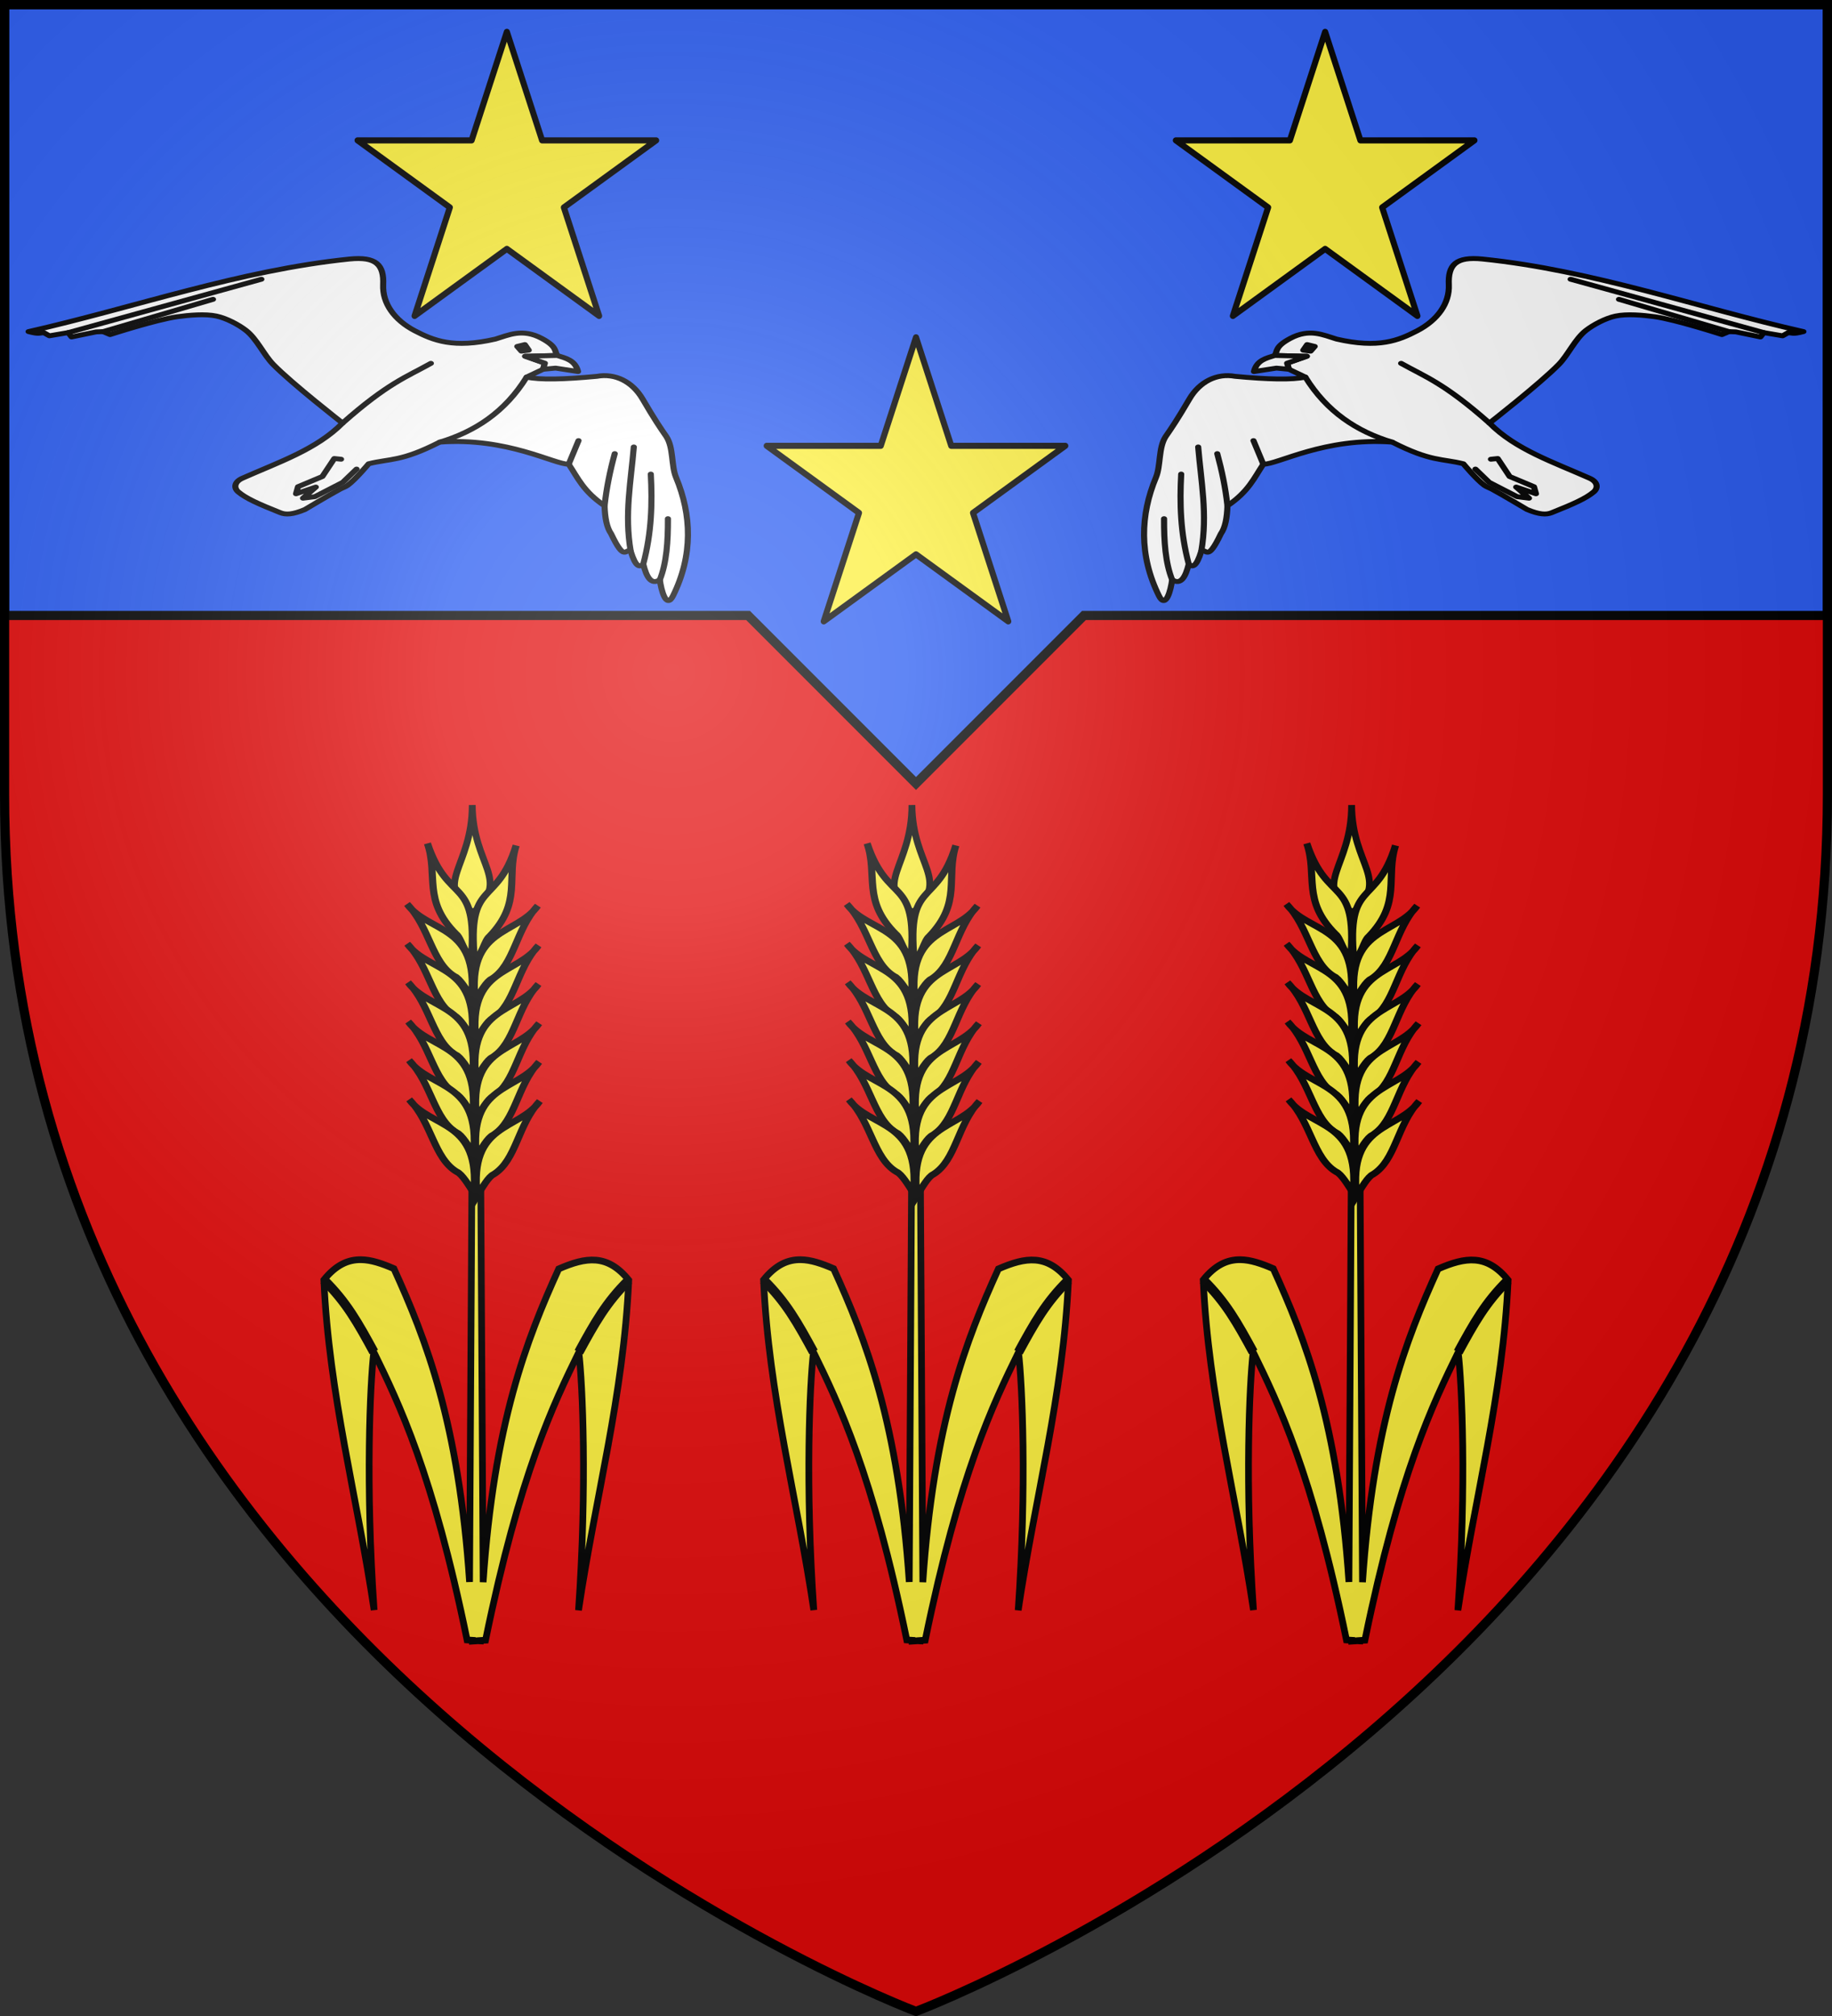 <?xml version="1.0" encoding="UTF-8" standalone="no"?>
<svg
   xmlns:dc="http://purl.org/dc/elements/1.1/"
   xmlns:cc="http://creativecommons.org/ns#"
   xmlns:rdf="http://www.w3.org/1999/02/22-rdf-syntax-ns#"
   xmlns:svg="http://www.w3.org/2000/svg"
   xmlns="http://www.w3.org/2000/svg"
   xmlns:xlink="http://www.w3.org/1999/xlink"
   xmlns:sodipodi="http://sodipodi.sourceforge.net/DTD/sodipodi-0.dtd"
   xmlns:inkscape="http://www.inkscape.org/namespaces/inkscape"
   width="600"
   height="660"
   viewBox="0 0 600 660"
   id="svg2"
   sodipodi:version="0.32"
   inkscape:version="0.46"
   sodipodi:docname="Blason_Cauville-sur-Mer-A.svg"
   inkscape:output_extension="org.inkscape.output.svg.inkscape"
   version="1.0">
  <rect x="0" y="0" width="600" height="660" fill="#333333" stroke="none"/>
  <sodipodi:namedview
     inkscape:window-height="977"
     inkscape:window-width="1280"
     inkscape:pageshadow="2"
     inkscape:pageopacity="0.0"
     guidetolerance="10.0"
     gridtolerance="10.0"
     objecttolerance="10.0"
     borderopacity="1.0"
     bordercolor="#666666"
     pagecolor="#ffffff"
     id="base"
     showgrid="false"
     inkscape:zoom="1.1621212"
     inkscape:cx="300"
     inkscape:cy="330"
     inkscape:window-x="-4"
     inkscape:window-y="-4"
     inkscape:current-layer="layer4"
     inkscape:object-nodes="true"
     inkscape:window-maximized="1" />
  <defs
     id="defs4">
    <radialGradient
       id="Gradient1"
       gradientUnits="userSpaceOnUse"
       cx="-80"
       cy="-80"
       r="405">
      <stop
         style="stop-color:#fff;stop-opacity:0.31"
         offset="0"
         id="stop7" />
      <stop
         style="stop-color:#fff;stop-opacity:0.25"
         offset="0.19"
         id="stop9" />
      <stop
         style="stop-color:#6b6b6b;stop-opacity:0.125"
         offset="0.6"
         id="stop11" />
      <stop
         style="stop-color:#000;stop-opacity:0.125"
         offset="1"
         id="stop13" />
    </radialGradient>
    <clipPath
       id="shield_cut">
      <path
         id="shield"
         d="M -298.5,-298.5 L 298.5,-298.5 L 298.5,-40 C 298.5,246.31 0,358.5 0,358.5 C 0,358.5 -298.5,246.31 -298.5,-40 L -298.5,-298.5 z" />
    </clipPath>
    <g
       id="s">
      <g
         id="c">
        <path
           transform="matrix(0.951,0.309,-0.309,0.951,0,-1)"
           d="M 0,0 L 0,1 L 0.5,1 L 0,0 z"
           id="t" />
        <use
           height="540"
           width="810"
           y="0"
           x="0"
           id="use2144"
           transform="scale(-1,1)"
           xlink:href="#t" />
      </g>
      <g
         id="a">
        <use
           height="540"
           width="810"
           y="0"
           x="0"
           id="use2147"
           transform="matrix(0.309,0.951,-0.951,0.309,0,0)"
           xlink:href="#c" />
        <use
           height="540"
           width="810"
           y="0"
           x="0"
           id="use2149"
           transform="matrix(-0.809,0.588,-0.588,-0.809,0,0)"
           xlink:href="#c" />
      </g>
      <use
         height="540"
         width="810"
         y="0"
         x="0"
         id="use2151"
         transform="scale(-1,1)"
         xlink:href="#a" />
    </g>
    <g
       id="f">
      <rect
         width="100"
         height="60"
         x="-50"
         y="-30"
         style="fill:#28166f"
         id="rect1964" />
      <g
         transform="translate(0,-20)"
         style="fill:#ffffff"
         id="g1966">
        <path
           d="M -1.212,27.818 C -1.212,22.175 -2.091,20.471 -4.542,13.98 C -5.709,10.888 -5.024,7.103 -2.858,3.601 C -2.082,2.346 -1.114,1.214 0,0 C 1.114,1.214 2.082,2.346 2.858,3.601 C 5.024,7.103 5.709,10.888 4.542,13.98 C 2.091,20.471 1.212,22.175 1.212,27.818 L -1.212,27.818 z"
           id="path1968" />
        <path
           d="M 2.922,27.672 C 2.922,21.721 5.239,17.829 8.501,16.66 C 9.949,16.141 11.808,16.387 13.519,18.107 C 15.638,20.236 16.255,26.1 10.036,27.228 C 10.694,26.272 10.655,24.147 9.322,23.441 C 8.331,22.916 7.209,23.188 6.646,23.564 C 5.822,24.116 4.917,25.67 4.967,27.672 L 2.922,27.672 z"
           id="rwi" />
        <path
           d="M 1.777,30.183 C 1.79,32.191 2.795,33.518 4.516,34.257 C 4.295,34.955 3.257,36.378 1.831,36.281 C 1.55,37.787 1.282,38.632 0,40 C -1.282,38.632 -1.55,37.787 -1.831,36.281 C -3.257,36.378 -4.295,34.955 -4.516,34.257 C -2.795,33.518 -1.79,32.191 -1.777,30.183 L 1.777,30.183 z"
           id="path1971" />
        <use
           transform="scale(-1,1)"
           id="use1973"
           x="0"
           y="0"
           width="800"
           height="400"
           xlink:href="#rwi" />
        <rect
           width="15.846"
           height="3.218"
           x="-7.923"
           y="27.331"
           id="rect1975" />
      </g>
    </g>
    <linearGradient
       id="linearGradient2893">
      <stop
         id="stop2895"
         offset="0"
         style="stop-color:white;stop-opacity:0.314;" />
      <stop
         style="stop-color:white;stop-opacity:0.251;"
         offset="0.19"
         id="stop2897" />
      <stop
         id="stop2901"
         offset="0.6"
         style="stop-color:#6b6b6b;stop-opacity:0.125;" />
      <stop
         id="stop2899"
         offset="1"
         style="stop-color:black;stop-opacity:0.125;" />
    </linearGradient>
    <radialGradient
       inkscape:collect="always"
       xlink:href="#linearGradient2893"
       id="radialGradient5354"
       gradientUnits="userSpaceOnUse"
       gradientTransform="matrix(1.353,0,0,1.349,-77.629,-85.747)"
       cx="221.445"
       cy="226.331"
       fx="221.445"
       fy="226.331"
       r="300" />
    <radialGradient
       r="300"
       fy="200.448"
       fx="285.186"
       cy="200.448"
       cx="285.186"
       gradientTransform="matrix(1.551,0,0,1.35,-227.894,-51.264)"
       gradientUnits="userSpaceOnUse"
       id="radialGradient11919"
       xlink:href="#linearGradient2893"
       inkscape:collect="always" />
  </defs>
  <g
     id="layer4"
     inkscape:label="Fond écu"
     inkscape:groupmode="layer"
     transform="translate(300,300)">
    <use
       xlink:href="#shield"
       id="use18"
       style="fill:#e20909"
       x="0"
       y="0"
       width="600"
       height="660" />
    <path
       style="fill:#2b5df2;fill-opacity:1;fill-rule:nonzero;stroke:#000000;stroke-width:3;stroke-opacity:1.0"
       d="M 1.5 1.5 L 1.5 201.5 L 245 201.5 L 300 256.5 L 355 201.5 L 598.5 201.5 L 598.5 1.5 L 1.5 1.5 z "
       transform="translate(-300,-300)"
       id="rect2842" />
    <g
       transform="matrix(0.956,0.234,-0.292,0.765,-242.607,-343.893)"
       id="g5478">
      <path
         style="fill:#ffffff;fill-opacity:1;stroke:#000000;stroke-width:2;stroke-linecap:round;stroke-linejoin:round;stroke-miterlimit:4;stroke-dasharray:none;stroke-opacity:1"
         d="M 565.796,26.215 C 529.411,26.969 492.522,22.426 456.649,28.559 C 447.793,30.073 446.465,34.223 449.094,41.844 C 451.573,49.032 449.848,56.757 444.666,62.944 C 440.03,68.479 434.713,73.647 420.44,73.885 C 415.838,73.601 410.63,72.158 405.788,78.118 C 401.995,82.789 403.362,84.203 403.025,86.223 L 413.156,83.46 L 407.815,88.065 L 409.104,90.275 L 415.183,91.749 C 411.504,94.161 403.626,96.274 393.079,98.196 C 386.984,98.639 382.581,103.666 381.474,111.458 C 380.178,120.555 379.341,124.604 378.527,128.404 C 377.561,133.5 380.501,140.252 380.369,145.351 C 379.951,161.471 384.311,177.43 395.473,191.4 C 399.308,196.2 398.451,187.762 397.684,183.848 C 401.034,185.199 401.56,181.605 400.999,176.112 C 402.584,177.172 403.758,176.585 403.394,169.849 C 404.671,168.067 406.593,173.957 407.446,161.192 C 408.077,158.384 407.488,154.356 406.157,149.587 C 411.084,141.953 411.188,136.127 412.42,129.878 C 416.94,128.648 428.391,113.425 450.18,108.879 C 464.634,112.9 467.666,110.495 475.047,110.537 C 475.047,110.537 481.199,115.561 484.257,116.984 C 485.035,117.346 486.199,117.471 487.02,117.721 C 491.099,118.962 500.466,122.326 500.466,122.326 C 505.009,123.185 507.152,122.566 508.571,121.221 C 514.473,115.623 517.639,112.302 519.254,109.064 C 520.214,107.14 519.43,104.754 516.307,104.09 C 503.209,101.304 489.616,99.942 478.362,92.117 C 478.362,92.117 489.537,71.736 493.098,62.461 C 494.867,57.855 495.153,50.95 497.519,46.62 C 499.152,43.632 502.185,39.955 505.071,38.147 C 508.333,36.104 513.595,35.132 517.412,34.647 C 524.322,33.77 540.621,35.2 540.621,35.2 L 542.463,33.358 L 544.674,32.805 L 552.963,32.437 L 553.515,30.411 L 559.778,29.858 L 561.067,28.201 C 562.544,27.638 562.577,28.519 565.796,26.215 z"
         id="path5424"
         sodipodi:nodetypes="cssscsccccccccssccccccccsssssscsssscccccccc" />
      <path
         style="fill:none;fill-opacity:1;stroke:#000000;stroke-width:2;stroke-linecap:round;stroke-linejoin:round;stroke-miterlimit:4;stroke-dasharray:none;stroke-opacity:1"
         d="M 478.362,92.117 C 459.319,80.768 452.884,80.225 443.549,77.197"
         id="path5426"
         sodipodi:nodetypes="cc" />
      <path
         style="fill:none;fill-opacity:1;stroke:#000000;stroke-width:2;stroke-linecap:round;stroke-linejoin:round;stroke-miterlimit:4;stroke-dasharray:none;stroke-opacity:1"
         d="M 415.183,91.749 C 426.056,103.272 437.835,108.149 450.18,108.879"
         id="path5428"
         sodipodi:nodetypes="cc" />
      <path
         style="fill:none;fill-opacity:1;stroke:#000000;stroke-width:2;stroke-linecap:round;stroke-linejoin:round;stroke-miterlimit:4;stroke-dasharray:none;stroke-opacity:1"
         d="M 479.468,111.458 L 485.362,115.326 L 495.861,118.273 L 499.729,117.721 L 494.388,114.589 L 501.387,115.326 L 499.914,112.747 L 491.072,111.09 L 485.178,105.195 L 483.152,106.116"
         id="path5430" />
      <path
         sodipodi:nodetypes="cc"
         style="fill:none;fill-opacity:1;stroke:#000000;stroke-width:2;stroke-linecap:round;stroke-linejoin:round;stroke-miterlimit:4;stroke-dasharray:none;stroke-opacity:1"
         d="M 542.463,33.358 L 504.159,31.264"
         id="path5432" />
      <path
         style="fill:none;fill-opacity:1;stroke:#000000;stroke-width:2;stroke-linecap:round;stroke-linejoin:round;stroke-miterlimit:4;stroke-dasharray:none;stroke-opacity:1"
         d="M 553.515,30.411 L 486.605,28.038"
         id="path5434" />
      <path
         style="fill:none;fill-opacity:1;stroke:#000000;stroke-width:2;stroke-linecap:round;stroke-linejoin:round;stroke-miterlimit:4;stroke-dasharray:none;stroke-opacity:1"
         d="M 397.684,183.848 C 393.535,177.871 390.527,169.611 387.841,160.709"
         id="path5436"
         sodipodi:nodetypes="cc" />
      <path
         style="fill:none;fill-opacity:1;stroke:#000000;stroke-width:2;stroke-linecap:round;stroke-linejoin:round;stroke-miterlimit:4;stroke-dasharray:none;stroke-opacity:1"
         d="M 400.999,176.112 C 394.598,164.612 390.867,153.113 387.878,141.614"
         id="path5438"
         sodipodi:nodetypes="cc" />
      <path
         style="fill:none;fill-opacity:1;stroke:#000000;stroke-width:2;stroke-linecap:round;stroke-linejoin:round;stroke-miterlimit:4;stroke-dasharray:none;stroke-opacity:1"
         d="M 403.394,169.849 C 400.989,154.802 394.937,142.49 389.962,129.371"
         id="path5440"
         sodipodi:nodetypes="cc" />
      <path
         style="fill:none;fill-opacity:1;stroke:#000000;stroke-width:2;stroke-linecap:round;stroke-linejoin:round;stroke-miterlimit:4;stroke-dasharray:none;stroke-opacity:1"
         d="M 406.157,149.587 C 403.392,142.733 400.193,136.313 396.735,130.152"
         id="path5442"
         sodipodi:nodetypes="cc" />
      <path
         style="fill:none;fill-opacity:1;stroke:#000000;stroke-width:2;stroke-linecap:round;stroke-linejoin:round;stroke-miterlimit:4;stroke-dasharray:none;stroke-opacity:1"
         d="M 412.42,129.878 L 406.525,121.589"
         id="path5444" />
      <path
         style="fill:#ffffff;fill-opacity:1;stroke:#000000;stroke-width:2;stroke-linecap:round;stroke-linejoin:round;stroke-miterlimit:4;stroke-dasharray:none;stroke-opacity:1"
         d="M 403.025,86.223 C 400.655,88.15 397.951,89.744 398.42,94.512 L 405.052,91.012 L 409.104,90.275 L 407.815,88.065 L 413.156,83.46 L 403.025,86.223 z"
         id="path5446"
         sodipodi:nodetypes="ccccccc" />
      <path
         style="fill:#000000;fill-opacity:1;stroke:#000000;stroke-width:2;stroke-linecap:round;stroke-linejoin:round;stroke-miterlimit:4;stroke-dasharray:none;stroke-opacity:1"
         d="M 411.314,81.434 L 411.867,78.855 L 414.446,78.855 L 413.714,81.117 L 411.314,81.434 z"
         id="path5448"
         sodipodi:nodetypes="ccccc" />
    </g>
    <use
       x="0"
       y="0"
       xlink:href="#g5478"
       id="use4226"
       transform="matrix(-1,0,0,1,-8e-4,0)"
       width="600"
       height="660" />
  </g>
  <g
     id="layer3"
     inkscape:label="Meubles"
     inkscape:groupmode="layer"
     transform="translate(300,300)">
    <g
       id="g4057"
       transform="matrix(1.1,0,0,1.1,-2.758,3.159)">
      <path
         sodipodi:nodetypes="cccccccccccccccccccccc"
         id="path4232"
         d="M -31.804,99.31 C -35.705,99.255 -39.302,100.888 -42.884,105.322 C -41.328,139.721 -32.95,169.881 -27.924,203.583 C -30.518,166.242 -29.132,136.396 -28.024,126.767 C -20.543,142.066 -10.44,162.812 -0.244,212.478 L 1.356,212.583 L 1.356,212.829 L 2.996,212.724 L 3.656,212.759 L 3.656,212.654 L 5.256,212.548 C 15.453,162.883 25.556,142.137 33.036,126.837 C 34.145,136.466 35.531,166.312 32.936,203.654 C 37.963,169.951 46.341,139.791 47.896,105.392 C 41.529,97.509 35.134,98.523 27.036,102.052 C 17.492,123.021 7.75,148.026 4.536,195.287 L 3.796,70.794 L 3.796,70.654 L 1.216,70.724 L 0.496,195.216 C -2.717,147.956 -12.48,122.95 -22.024,101.982 C -25.566,100.438 -28.769,99.353 -31.804,99.31 z"
         style="fill:#fcef3c;fill-opacity:1;fill-rule:evenodd;stroke:#000000;stroke-width:2;stroke-linecap:butt;stroke-linejoin:miter;stroke-miterlimit:4;stroke-dasharray:none;stroke-opacity:1" />
      <g
         id="g4038">
        <path
           sodipodi:nodetypes="ccc"
           id="path4236"
           d="M 1.295,-36.009 C 1.276,-17.187 -10.779,-12.791 1.574,-3.928 C 12.986,-14.048 1.462,-17.683 1.295,-36.009 z"
           style="fill:#fcef3c;fill-opacity:1;fill-rule:evenodd;stroke:#000000;stroke-width:2.021;stroke-linecap:butt;stroke-linejoin:miter;stroke-miterlimit:4;stroke-dasharray:none;stroke-opacity:1;display:inline" />
        <g
           style="fill:#fcef3c;fill-opacity:1;stroke:#000000;stroke-width:3;stroke-miterlimit:4;stroke-dasharray:none;stroke-opacity:1"
           id="g4238"
           transform="matrix(-0.532,-0.423,-0.47,0.479,729.977,415.015)">
          <path
             style="fill:#fcef3c;fill-opacity:1;fill-rule:evenodd;stroke:#000000;stroke-width:3;stroke-linecap:butt;stroke-linejoin:miter;stroke-miterlimit:4;stroke-dasharray:none;stroke-opacity:1;display:inline"
             d="M 1210.439,152.46 C 1197.194,179.709 1215.893,177.593 1188.216,204.048 C 1187.083,200.671 1191.132,194.461 1190.767,191.706 C 1190.905,170.547 1203.815,166.49 1210.439,152.46 z"
             id="path4240"
             sodipodi:nodetypes="cccc" />
          <path
             style="fill:#fcef3c;fill-opacity:1;fill-rule:evenodd;stroke:#000000;stroke-width:3;stroke-linecap:butt;stroke-linejoin:miter;stroke-miterlimit:4;stroke-dasharray:none;stroke-opacity:1;display:inline"
             d="M 1185.042,167.54 C 1182.511,183.677 1200.814,194.656 1175.518,217.937 C 1176.428,213.842 1177.93,207.94 1176.979,205.82 C 1174.191,194.476 1184.718,181.959 1185.042,167.54 z"
             id="path4242"
             sodipodi:nodetypes="cccc" />
          <path
             style="fill:#fcef3c;fill-opacity:1;fill-rule:evenodd;stroke:#000000;stroke-width:3;stroke-linecap:butt;stroke-linejoin:miter;stroke-miterlimit:4;stroke-dasharray:none;stroke-opacity:1;display:inline"
             d="M 1172.578,181.23 C 1170.047,197.368 1188.35,208.347 1163.054,231.627 C 1163.964,227.532 1165.466,221.63 1164.515,219.51 C 1161.727,208.166 1172.254,195.65 1172.578,181.23 z"
             id="path4244"
             sodipodi:nodetypes="cccc" />
          <path
             style="fill:#fcef3c;fill-opacity:1;fill-rule:evenodd;stroke:#000000;stroke-width:3;stroke-linecap:butt;stroke-linejoin:miter;stroke-miterlimit:4;stroke-dasharray:none;stroke-opacity:1;display:inline"
             d="M 1160.673,194.722 C 1158.142,210.86 1176.446,221.839 1151.149,245.119 C 1152.06,241.024 1153.561,235.122 1152.61,233.002 C 1149.822,221.658 1160.349,209.142 1160.673,194.722 z"
             id="path4246"
             sodipodi:nodetypes="cccc" />
          <path
             style="fill:#fcef3c;fill-opacity:1;fill-rule:evenodd;stroke:#000000;stroke-width:3;stroke-linecap:butt;stroke-linejoin:miter;stroke-miterlimit:4;stroke-dasharray:none;stroke-opacity:1;display:inline"
             d="M 1148.372,208.214 C 1145.841,224.352 1164.144,235.331 1138.848,258.611 C 1139.758,254.516 1141.259,248.614 1140.309,246.494 C 1137.521,235.15 1148.048,222.634 1148.372,208.214 z"
             id="path4248"
             sodipodi:nodetypes="cccc" />
          <path
             style="fill:#fcef3c;fill-opacity:1;fill-rule:evenodd;stroke:#000000;stroke-width:3;stroke-linecap:butt;stroke-linejoin:miter;stroke-miterlimit:4;stroke-dasharray:none;stroke-opacity:1;display:inline"
             d="M 1136.467,221.706 C 1133.936,237.844 1152.239,248.823 1126.943,272.103 C 1127.853,268.008 1129.355,262.106 1128.404,259.986 C 1125.616,248.642 1136.143,236.126 1136.467,221.706 z"
             id="path4250"
             sodipodi:nodetypes="cccc" />
          <path
             style="fill:#fcef3c;fill-opacity:1;fill-rule:evenodd;stroke:#000000;stroke-width:3;stroke-linecap:butt;stroke-linejoin:miter;stroke-miterlimit:4;stroke-dasharray:none;stroke-opacity:1;display:inline"
             d="M 1124.165,235.198 C 1121.634,251.336 1139.938,262.315 1114.641,285.595 C 1115.552,281.5 1117.053,275.599 1116.102,273.478 C 1113.314,262.134 1123.841,249.618 1124.165,235.198 z"
             id="path4252"
             sodipodi:nodetypes="cccc" />
        </g>
        <g
           transform="matrix(0.523,-0.432,0.48,0.471,-718.283,426.519)"
           id="g4254"
           style="fill:#fcef3c;fill-opacity:1;stroke:#000000;stroke-width:3;stroke-miterlimit:4;stroke-dasharray:none;stroke-opacity:1;display:inline">
          <path
             style="fill:#fcef3c;fill-opacity:1;fill-rule:evenodd;stroke:#000000;stroke-width:3;stroke-linecap:butt;stroke-linejoin:miter;stroke-miterlimit:4;stroke-dasharray:none;stroke-opacity:1;display:inline"
             d="M 1210.439,152.46 C 1197.194,179.709 1215.893,177.593 1188.216,204.048 C 1187.083,200.671 1191.132,194.461 1190.767,191.706 C 1190.905,170.547 1203.815,166.49 1210.439,152.46 z"
             id="path4256"
             sodipodi:nodetypes="cccc" />
          <path
             style="fill:#fcef3c;fill-opacity:1;fill-rule:evenodd;stroke:#000000;stroke-width:3;stroke-linecap:butt;stroke-linejoin:miter;stroke-miterlimit:4;stroke-dasharray:none;stroke-opacity:1;display:inline"
             d="M 1185.042,167.54 C 1182.511,183.677 1200.814,194.656 1175.518,217.937 C 1176.428,213.842 1177.93,207.94 1176.979,205.82 C 1174.191,194.476 1184.718,181.959 1185.042,167.54 z"
             id="path4258"
             sodipodi:nodetypes="cccc" />
          <path
             style="fill:#fcef3c;fill-opacity:1;fill-rule:evenodd;stroke:#000000;stroke-width:3;stroke-linecap:butt;stroke-linejoin:miter;stroke-miterlimit:4;stroke-dasharray:none;stroke-opacity:1;display:inline"
             d="M 1172.578,181.23 C 1170.047,197.368 1188.35,208.347 1163.054,231.627 C 1163.964,227.532 1165.466,221.63 1164.515,219.51 C 1161.727,208.166 1172.254,195.65 1172.578,181.23 z"
             id="path4260"
             sodipodi:nodetypes="cccc" />
          <path
             style="fill:#fcef3c;fill-opacity:1;fill-rule:evenodd;stroke:#000000;stroke-width:3;stroke-linecap:butt;stroke-linejoin:miter;stroke-miterlimit:4;stroke-dasharray:none;stroke-opacity:1;display:inline"
             d="M 1160.673,194.722 C 1158.142,210.86 1176.446,221.839 1151.149,245.119 C 1152.06,241.024 1153.561,235.122 1152.61,233.002 C 1149.822,221.658 1160.349,209.142 1160.673,194.722 z"
             id="path4262"
             sodipodi:nodetypes="cccc" />
          <path
             style="fill:#fcef3c;fill-opacity:1;fill-rule:evenodd;stroke:#000000;stroke-width:3;stroke-linecap:butt;stroke-linejoin:miter;stroke-miterlimit:4;stroke-dasharray:none;stroke-opacity:1;display:inline"
             d="M 1148.372,208.214 C 1145.841,224.352 1164.144,235.331 1138.848,258.611 C 1139.758,254.516 1141.259,248.614 1140.309,246.494 C 1137.521,235.15 1148.048,222.634 1148.372,208.214 z"
             id="path4264"
             sodipodi:nodetypes="cccc" />
          <path
             style="fill:#fcef3c;fill-opacity:1;fill-rule:evenodd;stroke:#000000;stroke-width:3;stroke-linecap:butt;stroke-linejoin:miter;stroke-miterlimit:4;stroke-dasharray:none;stroke-opacity:1;display:inline"
             d="M 1136.467,221.706 C 1133.936,237.844 1152.239,248.823 1126.943,272.103 C 1127.853,268.008 1129.355,262.106 1128.404,259.986 C 1125.616,248.642 1136.143,236.126 1136.467,221.706 z"
             id="path4266"
             sodipodi:nodetypes="cccc" />
          <path
             style="fill:#fcef3c;fill-opacity:1;fill-rule:evenodd;stroke:#000000;stroke-width:3;stroke-linecap:butt;stroke-linejoin:miter;stroke-miterlimit:4;stroke-dasharray:none;stroke-opacity:1;display:inline"
             d="M 1124.165,235.198 C 1121.634,251.336 1139.938,262.315 1114.641,285.595 C 1115.552,281.5 1117.053,275.599 1116.102,273.478 C 1113.314,262.134 1123.841,249.618 1124.165,235.198 z"
             id="path4268"
             sodipodi:nodetypes="cccc" />
        </g>
      </g>
      <path
         style="fill:#fcef3c;fill-opacity:1;fill-rule:evenodd;stroke:#000000;stroke-width:2.824;stroke-linecap:butt;stroke-linejoin:miter;stroke-miterlimit:4;stroke-dasharray:none;stroke-opacity:1"
         d="M 33.03,126.838 C 37.745,118.185 41.175,112.014 47.904,105.399"
         id="path4020"
         sodipodi:nodetypes="cc" />
      <path
         sodipodi:nodetypes="cc"
         id="path3073"
         d="M -28.017,126.768 C -32.732,118.115 -36.162,111.944 -42.891,105.329"
         style="fill:#fcef3c;fill-opacity:1;fill-rule:evenodd;stroke:#000000;stroke-width:2.824;stroke-linecap:butt;stroke-linejoin:miter;stroke-miterlimit:4;stroke-dasharray:none;stroke-opacity:1" />
    </g>
    <g
       transform="matrix(0.62,0,0,0.62,-53.929,-696.09)"
       id="g3714"
       style="stroke-width:4.842" />
    <g
       transform="matrix(0.62,0,0,0.62,-53.929,-696.09)"
       inkscape:label="Fond d'écu"
       id="layer9"
       style="stroke-width:4.842">
      <g
         id="g2807"
         inkscape:label="Meubles"
         transform="matrix(2,0,0,2,-732.892,-1853.188)"
         style="stroke-width:2.421" />
      <g
         id="g4626"
         inkscape:label="Meubles"
         transform="matrix(2,0,0,2,1696.976,-413.55)"
         style="stroke-width:2.421" />
      <g
         transform="matrix(2,0,0,2,-732.892,-453.188)"
         inkscape:label="Meubles"
         id="g5271"
         style="stroke-width:2.421" />
      <g
         transform="matrix(2,0,0,2,-732.892,-453.188)"
         inkscape:label="Reflet final"
         id="g5273"
         style="stroke-width:2.421" />
      <g
         transform="matrix(2,0,0,2,-732.892,-453.188)"
         inkscape:label="Contour final"
         id="g5275"
         style="stroke-width:2.421" />
    </g>
    <g
       transform="matrix(0.62,0,0,0.62,-53.929,-696.09)"
       inkscape:label="Reflet final"
       id="layer6"
       style="stroke-width:4.842" />
    <g
       transform="matrix(0.62,0,0,0.62,-53.929,-696.09)"
       inkscape:label="Contour final"
       id="layer5"
       style="stroke-width:4.842" />
    <g
       transform="matrix(0.62,0,0,0.62,247.808,-312.509)"
       inkscape:label="Meubles"
       id="g2721"
       style="stroke-width:4.842" />
    <path
       id="rect2477"
       d="M 5.376e-07,-189.57 L -11.542,-154.045 L -48.892,-154.045 L -18.675,-132.094 L -30.217,-96.569 L 5.376e-07,-118.52 L 30.217,-96.569 L 18.675,-132.094 L 48.892,-154.045 L 11.542,-154.045 L 5.376e-07,-189.57 z"
       style="fill:#fcef3c;fill-opacity:1;stroke:#000000;stroke-width:2;stroke-linecap:butt;stroke-linejoin:round;stroke-miterlimit:4;stroke-dasharray:none;stroke-opacity:1" />
    <use
       x="0"
       y="0"
       xlink:href="#g3714"
       id="use4254"
       transform="translate(0,-100)"
       width="600"
       height="660" />
    <use
       x="0"
       y="0"
       xlink:href="#layer9"
       id="use4256"
       transform="translate(0,-100)"
       width="600"
       height="660" />
    <use
       x="0"
       y="0"
       xlink:href="#layer6"
       id="use4258"
       transform="translate(0,-100)"
       width="600"
       height="660" />
    <use
       x="0"
       y="0"
       xlink:href="#layer5"
       id="use4260"
       transform="translate(0,-100)"
       width="600"
       height="660" />
    <use
       x="0"
       y="0"
       xlink:href="#g2721"
       id="use4262"
       transform="translate(0,-100)"
       width="600"
       height="660" />
    <use
       x="0"
       y="0"
       xlink:href="#rect2477"
       id="use4264"
       transform="translate(-134,-100)"
       width="600"
       height="660" />
    <use
       x="0"
       y="0"
       xlink:href="#use4254"
       id="use4266"
       transform="translate(120,0)"
       width="600"
       height="660" />
    <use
       x="0"
       y="0"
       xlink:href="#use4256"
       id="use4268"
       transform="translate(120,0)"
       width="600"
       height="660" />
    <use
       x="0"
       y="0"
       xlink:href="#use4258"
       id="use4270"
       transform="translate(120,0)"
       width="600"
       height="660" />
    <use
       x="0"
       y="0"
       xlink:href="#use4260"
       id="use4272"
       transform="translate(120,0)"
       width="600"
       height="660" />
    <use
       x="0"
       y="0"
       xlink:href="#use4262"
       id="use4274"
       transform="translate(120,0)"
       width="600"
       height="660" />
    <use
       x="0"
       y="0"
       xlink:href="#use4264"
       id="use4276"
       transform="translate(268,0)"
       width="600"
       height="660" />
    <use
       x="0"
       y="0"
       xlink:href="#g4057"
       id="use4278"
       transform="translate(144,0)"
       width="600"
       height="660" />
    <use
       x="0"
       y="0"
       xlink:href="#g4057"
       id="use4280"
       transform="translate(-144,0)"
       width="600"
       height="660" />
  </g>
  <g
     id="layer2"
     inkscape:label="Reflet final"
     inkscape:groupmode="layer"
     transform="translate(300,300)"
     sodipodi:insensitive="true">
    <use
       xlink:href="#shield"
       id="use22"
       style="fill:url(#Gradient1)"
       x="0"
       y="0"
       width="600"
       height="660" />
  </g>
  <g
     id="layer1"
     inkscape:label="Contour final"
     inkscape:groupmode="layer"
     transform="translate(300,300)"
     sodipodi:insensitive="true">
    <use
       xlink:href="#shield"
       style="fill:none;stroke:#000000;stroke-width:3"
       id="use25"
       x="0"
       y="0"
       width="600"
       height="660" />
  </g>
</svg>
